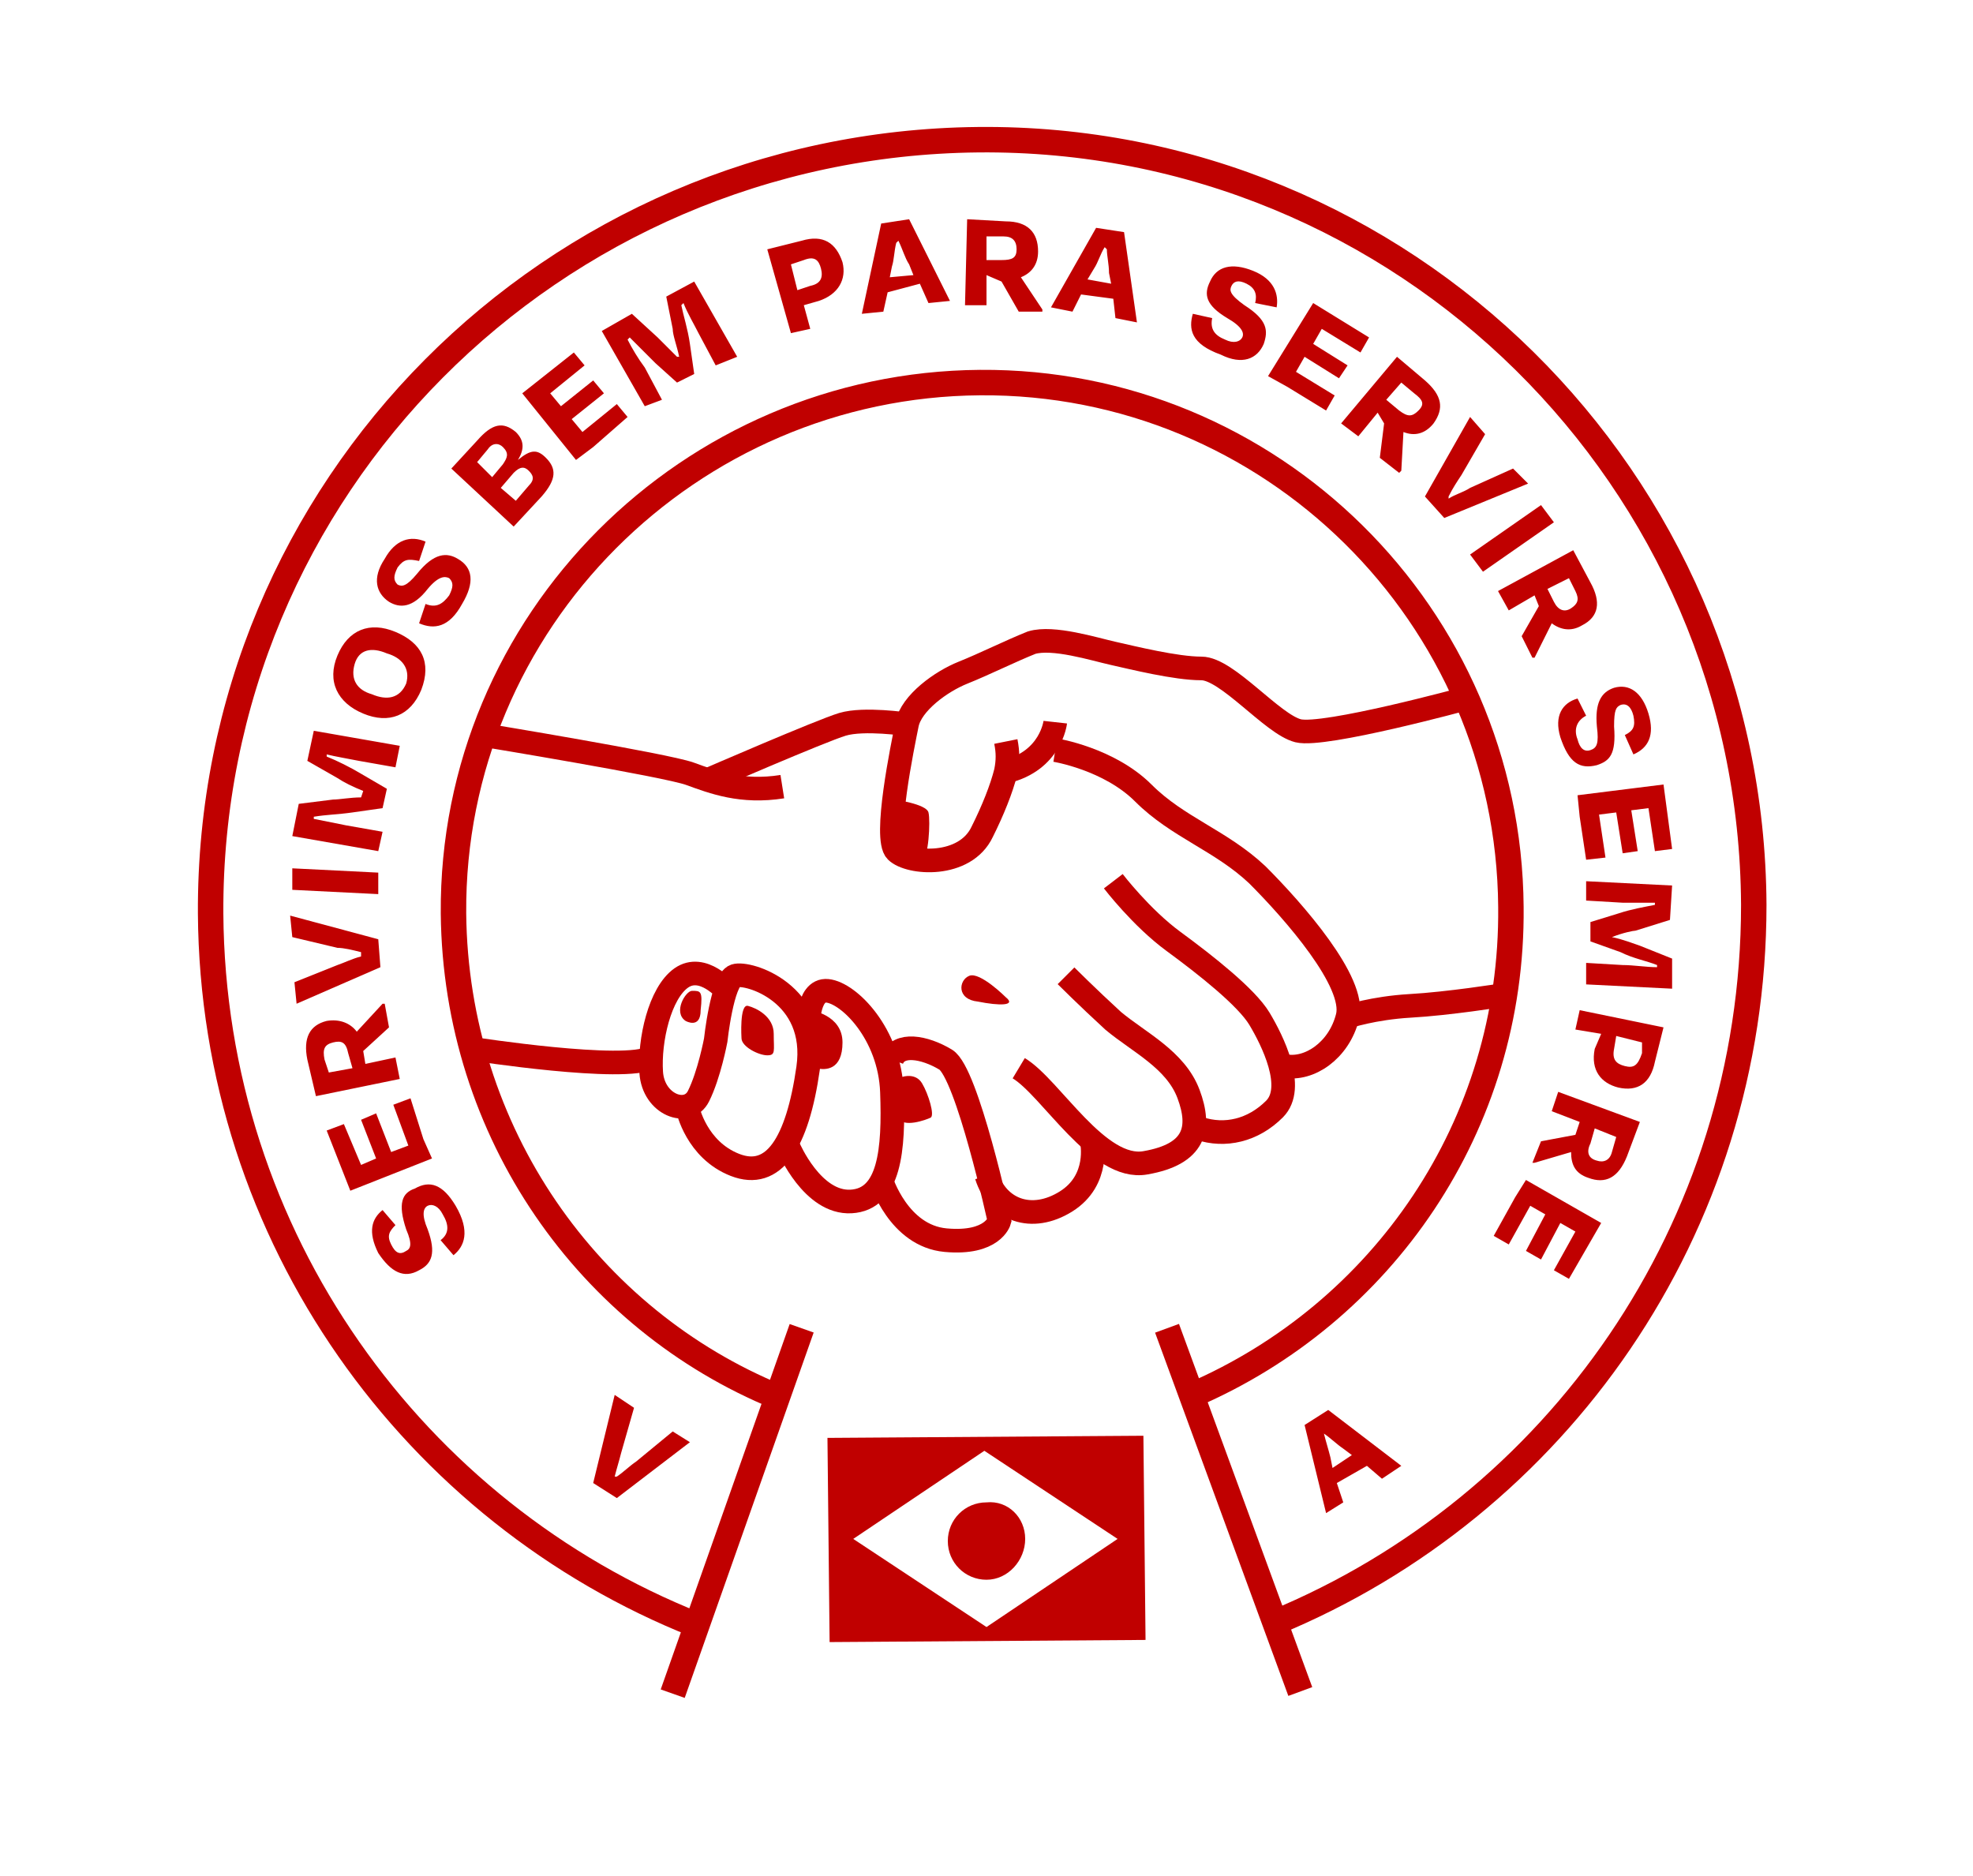 <svg xml:space="preserve" style="enable-background:new 0 0 91.8 87.3;" viewBox="0 0 91.8 87.3" y="0px" x="0px" xmlns:xlink="http://www.w3.org/1999/xlink" xmlns="http://www.w3.org/2000/svg" id="Camada_1" version="1.1">
<style type="text/css">
	.st0{fill:#C00000;}
	.st1{fill:none;stroke:#C00000;stroke-width:1.184;stroke-miterlimit:10;}
	.st2{fill:none;stroke:#C00000;stroke-width:1.099;stroke-miterlimit:10;}
</style>
<path d="M21.1,58.4l-0.6-0.7c0.4-0.3,0.4-0.7,0.1-1.2c-0.2-0.4-0.5-0.5-0.7-0.4c-0.2,0.1-0.3,0.4,0,1.1
	c0.4,1.1,0.2,1.6-0.4,1.9c-0.7,0.4-1.3,0.1-1.9-0.8c-0.5-1-0.3-1.6,0.2-2l0.6,0.7c-0.3,0.3-0.4,0.5-0.2,0.9c0.2,0.4,0.4,0.5,0.7,0.3
	c0.2-0.1,0.3-0.3,0-1c-0.4-1.2-0.2-1.7,0.4-1.9c0.7-0.4,1.3-0.2,1.9,0.8C21.9,57.3,21.6,58,21.1,58.4 M19.7,53l0.4,0.9l-3.8,1.5
	l-1.1-2.8l0.8-0.3l0.8,1.9l0.7-0.3l-0.7-1.8l0.7-0.3l0.7,1.8l0.8-0.3l-0.7-1.9l0.8-0.3L19.7,53z M17,49.5l1.4-0.3l0.2,1L14.7,51
	l-0.4-1.7c-0.2-1,0.1-1.6,0.9-1.8c0.6-0.1,1.1,0.1,1.4,0.5l1.2-1.3l0.1,0l0.2,1.1l-1.2,1.1L17,49.5z M15.3,49.9l1.1-0.2l-0.2-0.7
	c-0.1-0.5-0.3-0.6-0.7-0.5c-0.4,0.1-0.5,0.3-0.4,0.8L15.3,49.9z M16.8,44.3c-0.4-0.1-0.8-0.2-1.1-0.2l-2.1-0.5l-0.1-1l4.1,1.1
	l0.1,1.3l-3.9,1.7l-0.1-1l2-0.8c0.3-0.1,0.7-0.3,1.1-0.4L16.8,44.3z M17.6,40.6l0,1l-4-0.2l0-1L17.6,40.6z M16.9,36.8
	c-0.5-0.2-0.9-0.4-1.2-0.6l-1.4-0.8l0.3-1.4l4,0.7l-0.2,1l-1.7-0.3c-0.5-0.1-1.1-0.2-1.5-0.3l0,0.1c0.5,0.2,1.1,0.5,1.6,0.8l1.2,0.7
	l-0.2,0.9l-1.4,0.2c-0.7,0.1-1.2,0.1-1.8,0.2l0,0.1c0.5,0.1,1,0.2,1.5,0.3l1.7,0.3l-0.2,0.9l-4-0.7l0.3-1.5l1.6-0.2
	c0.3,0,0.8-0.1,1.3-0.1L16.9,36.8z M16.9,33.2c-1.2-0.5-1.7-1.5-1.2-2.7c0.5-1.2,1.5-1.6,2.7-1.1c1.2,0.5,1.7,1.4,1.2,2.7
	C19.1,33.3,18.1,33.7,16.9,33.2 M18,30.4c-0.7-0.3-1.3-0.2-1.5,0.5s0.1,1.2,0.8,1.4c0.7,0.3,1.3,0.2,1.6-0.5
	C19.1,31.1,18.7,30.6,18,30.4 M19.5,29l0.3-0.9c0.5,0.2,0.8,0,1.1-0.4c0.2-0.4,0.2-0.6,0-0.8c-0.2-0.1-0.5-0.1-1,0.5
	c-0.7,0.9-1.3,0.9-1.8,0.6c-0.6-0.4-0.8-1.1-0.2-2c0.5-0.9,1.2-1.1,1.9-0.8l-0.3,0.9C19,26,18.8,26,18.5,26.4
	c-0.2,0.4-0.2,0.6,0,0.8c0.2,0.1,0.4,0.1,0.9-0.5c0.8-1,1.4-1,1.9-0.7c0.7,0.4,0.8,1.1,0.2,2.1C20.9,29.2,20.2,29.3,19.5,29
	 M21,21.8l1.2-1.3c0.7-0.8,1.2-0.9,1.8-0.4c0.4,0.4,0.4,0.8,0.1,1.3l0,0c0.6-0.5,0.9-0.5,1.3-0.1c0.5,0.5,0.5,1-0.2,1.8l-1.3,1.4
	L21,21.8z M22.9,22.2l0.5-0.6c0.2-0.3,0.3-0.5,0-0.8c-0.2-0.2-0.5-0.2-0.7,0.1l-0.5,0.6L22.9,22.2z M24,23.3l0.6-0.7
	c0.3-0.3,0.2-0.5,0-0.7c-0.2-0.2-0.4-0.2-0.7,0.1l-0.6,0.7L24,23.3z M27.6,20.8l-0.8,0.6l-2.5-3.1l2.4-1.9l0.5,0.6l-1.6,1.3l0.5,0.6
	l1.5-1.2l0.5,0.6l-1.5,1.2l0.5,0.6l1.6-1.3l0.5,0.6L27.6,20.8z M31.6,16.6c-0.1-0.5-0.3-1-0.3-1.3L31,13.8l1.3-0.7l2,3.5L33.3,17
	l-0.8-1.5c-0.2-0.4-0.5-0.9-0.7-1.4l-0.1,0.1c0.1,0.5,0.3,1.1,0.4,1.8l0.2,1.4l-0.8,0.4l-1-0.9c-0.5-0.5-0.9-0.9-1.2-1.2l-0.1,0.1
	c0.2,0.4,0.5,0.9,0.8,1.3l0.8,1.5L30,18.9l-2-3.5l1.4-0.8l1.2,1.1c0.2,0.2,0.6,0.6,0.9,0.9L31.6,16.6z M37.4,14.2l0.3,1.1l-0.9,0.2
	l-1.1-3.9l1.6-0.4c1-0.3,1.6,0.1,1.9,1c0.2,0.8-0.2,1.5-1.1,1.8L37.4,14.2z M36.8,12.3l0.3,1.2l0.6-0.2c0.5-0.1,0.6-0.4,0.5-0.8
	c-0.1-0.4-0.3-0.6-0.8-0.4L36.8,12.3z M41.3,13.6l-0.2,0.9l-1,0.1l0.9-4.2l1.3-0.2l1.9,3.8l-1,0.1l-0.4-0.9L41.3,13.6z M41.7,11.3
	c-0.1,0.4-0.1,0.8-0.2,1.1l-0.1,0.5l1.1-0.1l-0.2-0.5c-0.2-0.3-0.3-0.7-0.5-1.1L41.7,11.3z M45.9,12.8l0,1.4l-1,0l0.1-4l1.8,0.1
	c1,0,1.5,0.5,1.5,1.4c0,0.6-0.3,1-0.8,1.2l1,1.5v0.1l-1.1,0l-0.8-1.4L45.9,12.8z M45.9,11l0,1.1l0.7,0c0.5,0,0.7-0.1,0.7-0.5
	S47.1,11,46.7,11L45.9,11z M50.3,13.7l-0.4,0.8l-1-0.2l2.1-3.7l1.3,0.2l0.6,4.2l-1-0.2l-0.1-0.9L50.3,13.7z M51.4,11.5
	c-0.2,0.3-0.3,0.7-0.5,1L50.6,13l1.1,0.2l-0.1-0.5c0-0.4-0.1-0.8-0.1-1.1L51.4,11.5z M55.5,14.6l0.9,0.2c-0.1,0.5,0.1,0.8,0.6,1
	c0.4,0.2,0.7,0.1,0.8-0.1c0.1-0.2,0-0.5-0.7-0.9c-1-0.6-1.1-1.1-0.8-1.7c0.3-0.7,1-0.9,2-0.5c1,0.4,1.2,1.1,1.1,1.7l-1-0.2
	c0.1-0.4,0-0.7-0.4-0.9c-0.4-0.2-0.6-0.1-0.7,0.1c-0.1,0.2-0.1,0.4,0.6,0.9c1.1,0.7,1.1,1.2,0.9,1.8c-0.3,0.7-1,1-2,0.5
	C55.4,16,55.3,15.3,55.5,14.6 M59.9,18L59,17.5l2.1-3.4l2.6,1.6l-0.4,0.7l-1.8-1.1L61.1,16l1.6,1l-0.4,0.6l-1.6-1l-0.4,0.7l1.8,1.1
	l-0.4,0.7L59.9,18z M64.1,19.2l-0.9,1.1l-0.8-0.6l2.6-3.1l1.3,1.1c0.8,0.7,0.9,1.3,0.4,2c-0.4,0.5-0.9,0.6-1.4,0.4l-0.1,1.8
	l-0.1,0.1l-0.9-0.7l0.2-1.6L64.1,19.2z M65.2,17.8l-0.7,0.8l0.6,0.5c0.4,0.3,0.6,0.3,0.9,0s0.2-0.5-0.2-0.8L65.2,17.8z M67.4,23.2
	c0.3-0.2,0.7-0.3,1-0.5l2-0.9l0.7,0.7l-3.9,1.6l-0.9-1l2.1-3.7l0.7,0.8l-1.1,1.9c-0.2,0.3-0.4,0.6-0.6,1L67.4,23.2z M69,26.6
	l-0.6-0.8l3.3-2.3l0.6,0.8L69,26.6z M71.4,27.7l-1.2,0.7l-0.5-0.9l3.5-1.9l0.8,1.5c0.5,0.9,0.4,1.6-0.4,2c-0.5,0.3-1,0.2-1.4-0.1
	l-0.8,1.6l-0.1,0l-0.5-1l0.8-1.4L71.4,27.7z M73,26.9L72,27.4l0.3,0.6c0.2,0.4,0.5,0.5,0.8,0.3s0.4-0.4,0.2-0.8L73,26.9z M73.4,32.5
	l0.4,0.8c-0.4,0.2-0.6,0.6-0.4,1.1c0.1,0.4,0.3,0.6,0.6,0.5s0.4-0.3,0.3-1.1c-0.1-1.1,0.2-1.6,0.8-1.8c0.7-0.2,1.3,0.2,1.6,1.2
	c0.3,1,0,1.6-0.7,1.9l-0.4-0.9c0.4-0.2,0.5-0.4,0.4-0.9c-0.1-0.4-0.3-0.6-0.6-0.5c-0.2,0.1-0.3,0.2-0.3,1c0.1,1.3-0.2,1.6-0.8,1.8
	c-0.8,0.2-1.3-0.1-1.7-1.3C72.3,33.3,72.7,32.7,73.4,32.5 M73.5,38l-0.1-1l4-0.5l0.4,3L77,39.6l-0.3-2l-0.8,0.1l0.3,1.9l-0.7,0.1
	l-0.3-1.9l-0.8,0.1l0.3,2L73.8,40L73.5,38z M75,43.6c0.5,0.1,1,0.3,1.3,0.4l1.5,0.6L77.8,46l-4-0.2l0-1l1.7,0.1
	c0.5,0,1.1,0.1,1.6,0.1v-0.1c-0.5-0.2-1.1-0.3-1.7-0.6L74,43.8l0-0.9l1.3-0.4c0.6-0.2,1.2-0.3,1.7-0.4V42c-0.5,0-1.1,0-1.5,0
	l-1.7-0.1l0-0.9l4,0.2l-0.1,1.6l-1.6,0.5C76,43.3,75.5,43.4,75,43.6L75,43.6z M74.5,48.1l-1.2-0.2l0.2-0.9l3.9,0.8l-0.4,1.6
	c-0.2,1-0.8,1.4-1.7,1.2c-0.8-0.2-1.3-0.8-1.1-1.8L74.5,48.1z M76.4,48.5l-1.2-0.3l-0.1,0.6c-0.1,0.5,0.1,0.7,0.5,0.8s0.6,0,0.8-0.6
	L76.4,48.5z M73.5,52.2l-1.3-0.5l0.3-0.9l3.8,1.4l-0.6,1.6c-0.4,1-1,1.3-1.8,1c-0.6-0.2-0.8-0.6-0.8-1.2l-1.7,0.5l-0.1,0l0.4-1
	l1.6-0.3L73.5,52.2z M75.2,52.9l-1-0.4L74,53.2c-0.2,0.4-0.1,0.7,0.3,0.8c0.3,0.1,0.6,0,0.7-0.4L75.2,52.9z M70.5,55.7l0.5-0.8
	l3.5,2L73,59.5l-0.7-0.4l1-1.8l-0.7-0.4l-0.9,1.7L71,58.2l0.9-1.7l-0.7-0.4l-1,1.8l-0.7-0.4L70.5,55.7z" class="st0"></path>
<path d="M28.7,68.7c0.3-0.2,0.6-0.5,0.9-0.7l1.7-1.4l0.8,0.5l-3.4,2.6L27.6,69l1-4.1l0.9,0.6l-0.6,2.1
	c-0.1,0.4-0.2,0.7-0.3,1.1L28.7,68.7z M62.2,69l0.3,0.9l-0.8,0.5l-1-4.1l1.1-0.7l3.4,2.6l-0.9,0.6l-0.7-0.6L62.2,69z M61.6,66.7
	c0.1,0.4,0.2,0.7,0.3,1.1l0.1,0.5l0.9-0.6l-0.4-0.3c-0.3-0.2-0.6-0.5-0.9-0.7L61.6,66.7z" class="st0"></path>
<g>
	<path d="M55.5,64.9c8.8-3.8,14.9-12.5,14.8-22.7c-0.1-13.6-11.2-24.5-24.7-24.4S21,28.9,21.1,42.5
		c0.1,10.2,6.3,18.9,15.1,22.5" class="st1"></path>
	<path d="M59.3,75.5c13.1-5.4,22.3-18.3,22.3-33.4C81.5,22.3,65.3,6.3,45.5,6.5S9.7,22.7,9.8,42.5
		c0.1,15.1,9.5,27.9,22.6,33.1" class="st1"></path>
	<path d="M37.3,61.8l-6,17" class="st1"></path>
	<path d="M68.2,32.5c0,0-6.6,1.8-7.8,1.5c-1.2-0.3-3.3-2.9-4.5-2.9s-3.2-0.5-4.1-0.7S49,29.6,48,29.9
		c-1,0.4-2.2,1-3.2,1.4c-1,0.4-2.4,1.4-2.6,2.4s-1.1,5.3-0.5,5.9c0.6,0.6,3.2,0.8,4-0.9c0.5-1,0.9-2,1.1-2.8c0.1-0.5,0.1-0.9,0-1.4" class="st2"></path>
	<path d="M49.1,33.6c0,0-0.2,1.8-2.3,2.3 M22.5,34.2c0,0,8.5,1.4,9.6,1.8c1.1,0.4,2.4,0.9,4.3,0.6" class="st2"></path>
	<path d="M42.2,33.7c0,0-2-0.3-3,0s-6.3,2.6-6.3,2.6 M49.1,34.9c0,0,2.5,0.4,4.1,2c1.6,1.6,3.6,2.2,5.3,3.8
		c1.7,1.7,4.6,5,4.2,6.6s-1.8,2.5-2.9,2.3" class="st2"></path>
	<path d="M51.8,41c0,0,1.3,1.7,2.8,2.8s3.4,2.6,4,3.6c0.6,1,1.7,3.2,0.7,4.2s-2.3,1.3-3.5,0.9" class="st2"></path>
	<path d="M49.6,45.4c0,0,1,1,2.2,2.1c1.2,1,2.9,1.8,3.5,3.4s0.3,2.8-2,3.2c-2.2,0.4-4.4-3.5-5.9-4.4" class="st2"></path>
	<path d="M50.8,53.1c0,0,0.4,1.8-1.2,2.8s-3.2,0.4-3.7-1.2 M22,48.8c0,0,7.1,1.1,8.3,0.4" class="st2"></path>
	<path d="M41.5,49.3c0.3-0.8,1.5-0.6,2.5,0c1,0.6,2.5,7.5,2.5,7.5s-0.3,1.1-2.5,0.9c-2.2-0.2-3-2.8-3-2.8" class="st2"></path>
	<path d="M37.6,48c0,0-0.1-2,0.9-1.9s2.9,2,3,4.7c0.1,2.7-0.1,5-1.9,5.1c-1.8,0.1-2.9-2.5-2.9-2.5" class="st2"></path>
	<path d="M33.8,46.1c0,0-1.1-1.3-2.1-0.6c-1,0.7-1.5,2.9-1.4,4.4s1.7,2.1,2.2,1.1s0.8-2.6,0.8-2.6s0.3-2.8,0.9-3
		s3.9,0.8,3.4,4.3s-1.6,5.2-3.4,4.5s-2.2-2.6-2.2-2.6 M62.7,47.3c0,0,1.2-0.4,2.9-0.5c1.8-0.1,4.3-0.5,4.3-0.5" class="st2"></path>
	<path d="M54.3,61.8l6.2,16.9" class="st1"></path>
</g>
<g>
	<path d="M41.6,37.2c0,0,1.5,0.2,1.6,0.6s0,2.2-0.3,2.2c-0.3,0-1.2,0.1-1.3-0.7S41.6,37.2,41.6,37.2 M46.8,46.4
		c0,0-1.2-1.2-1.7-1s-0.6,1.1,0.4,1.2C46.5,46.8,47.3,46.8,46.8,46.4 M42,50.1c0,0,0.6-0.2,0.9,0.3c0.3,0.5,0.6,1.5,0.4,1.6
		c-0.2,0.1-1.3,0.5-1.5,0C41.6,51.5,41.6,50.1,42,50.1 M37.7,47c0,0,1.5,0.2,1.5,1.5s-0.8,1.3-1.2,1.2S37.7,47,37.7,47 M34.5,48.3
		c0,0-0.1-1.6,0.3-1.5c0.4,0.1,1.2,0.5,1.2,1.3s0.1,1-0.3,1S34.5,48.7,34.5,48.3 M31.9,47.5c0,0,0.7,0.4,0.7-0.5
		c0.1-0.9,0-0.9-0.4-0.9C31.9,46.1,31.3,47.1,31.9,47.5" class="st0"></path>
	<path d="M38.5,66.9l0.1,9.5l14.7-0.1l-0.1-9.5L38.5,66.9z M45.9,75.7l-6.2-4.1l6.1-4.1l6.2,4.1L45.9,75.7z" class="st0"></path>
	<path d="M47.7,71.6c0,1-0.8,1.9-1.8,1.9s-1.8-0.8-1.8-1.8c0-1,0.8-1.8,1.8-1.8c0,0,0,0,0,0
		C46.9,69.8,47.7,70.6,47.7,71.6" class="st0"></path>
</g>
</svg>
